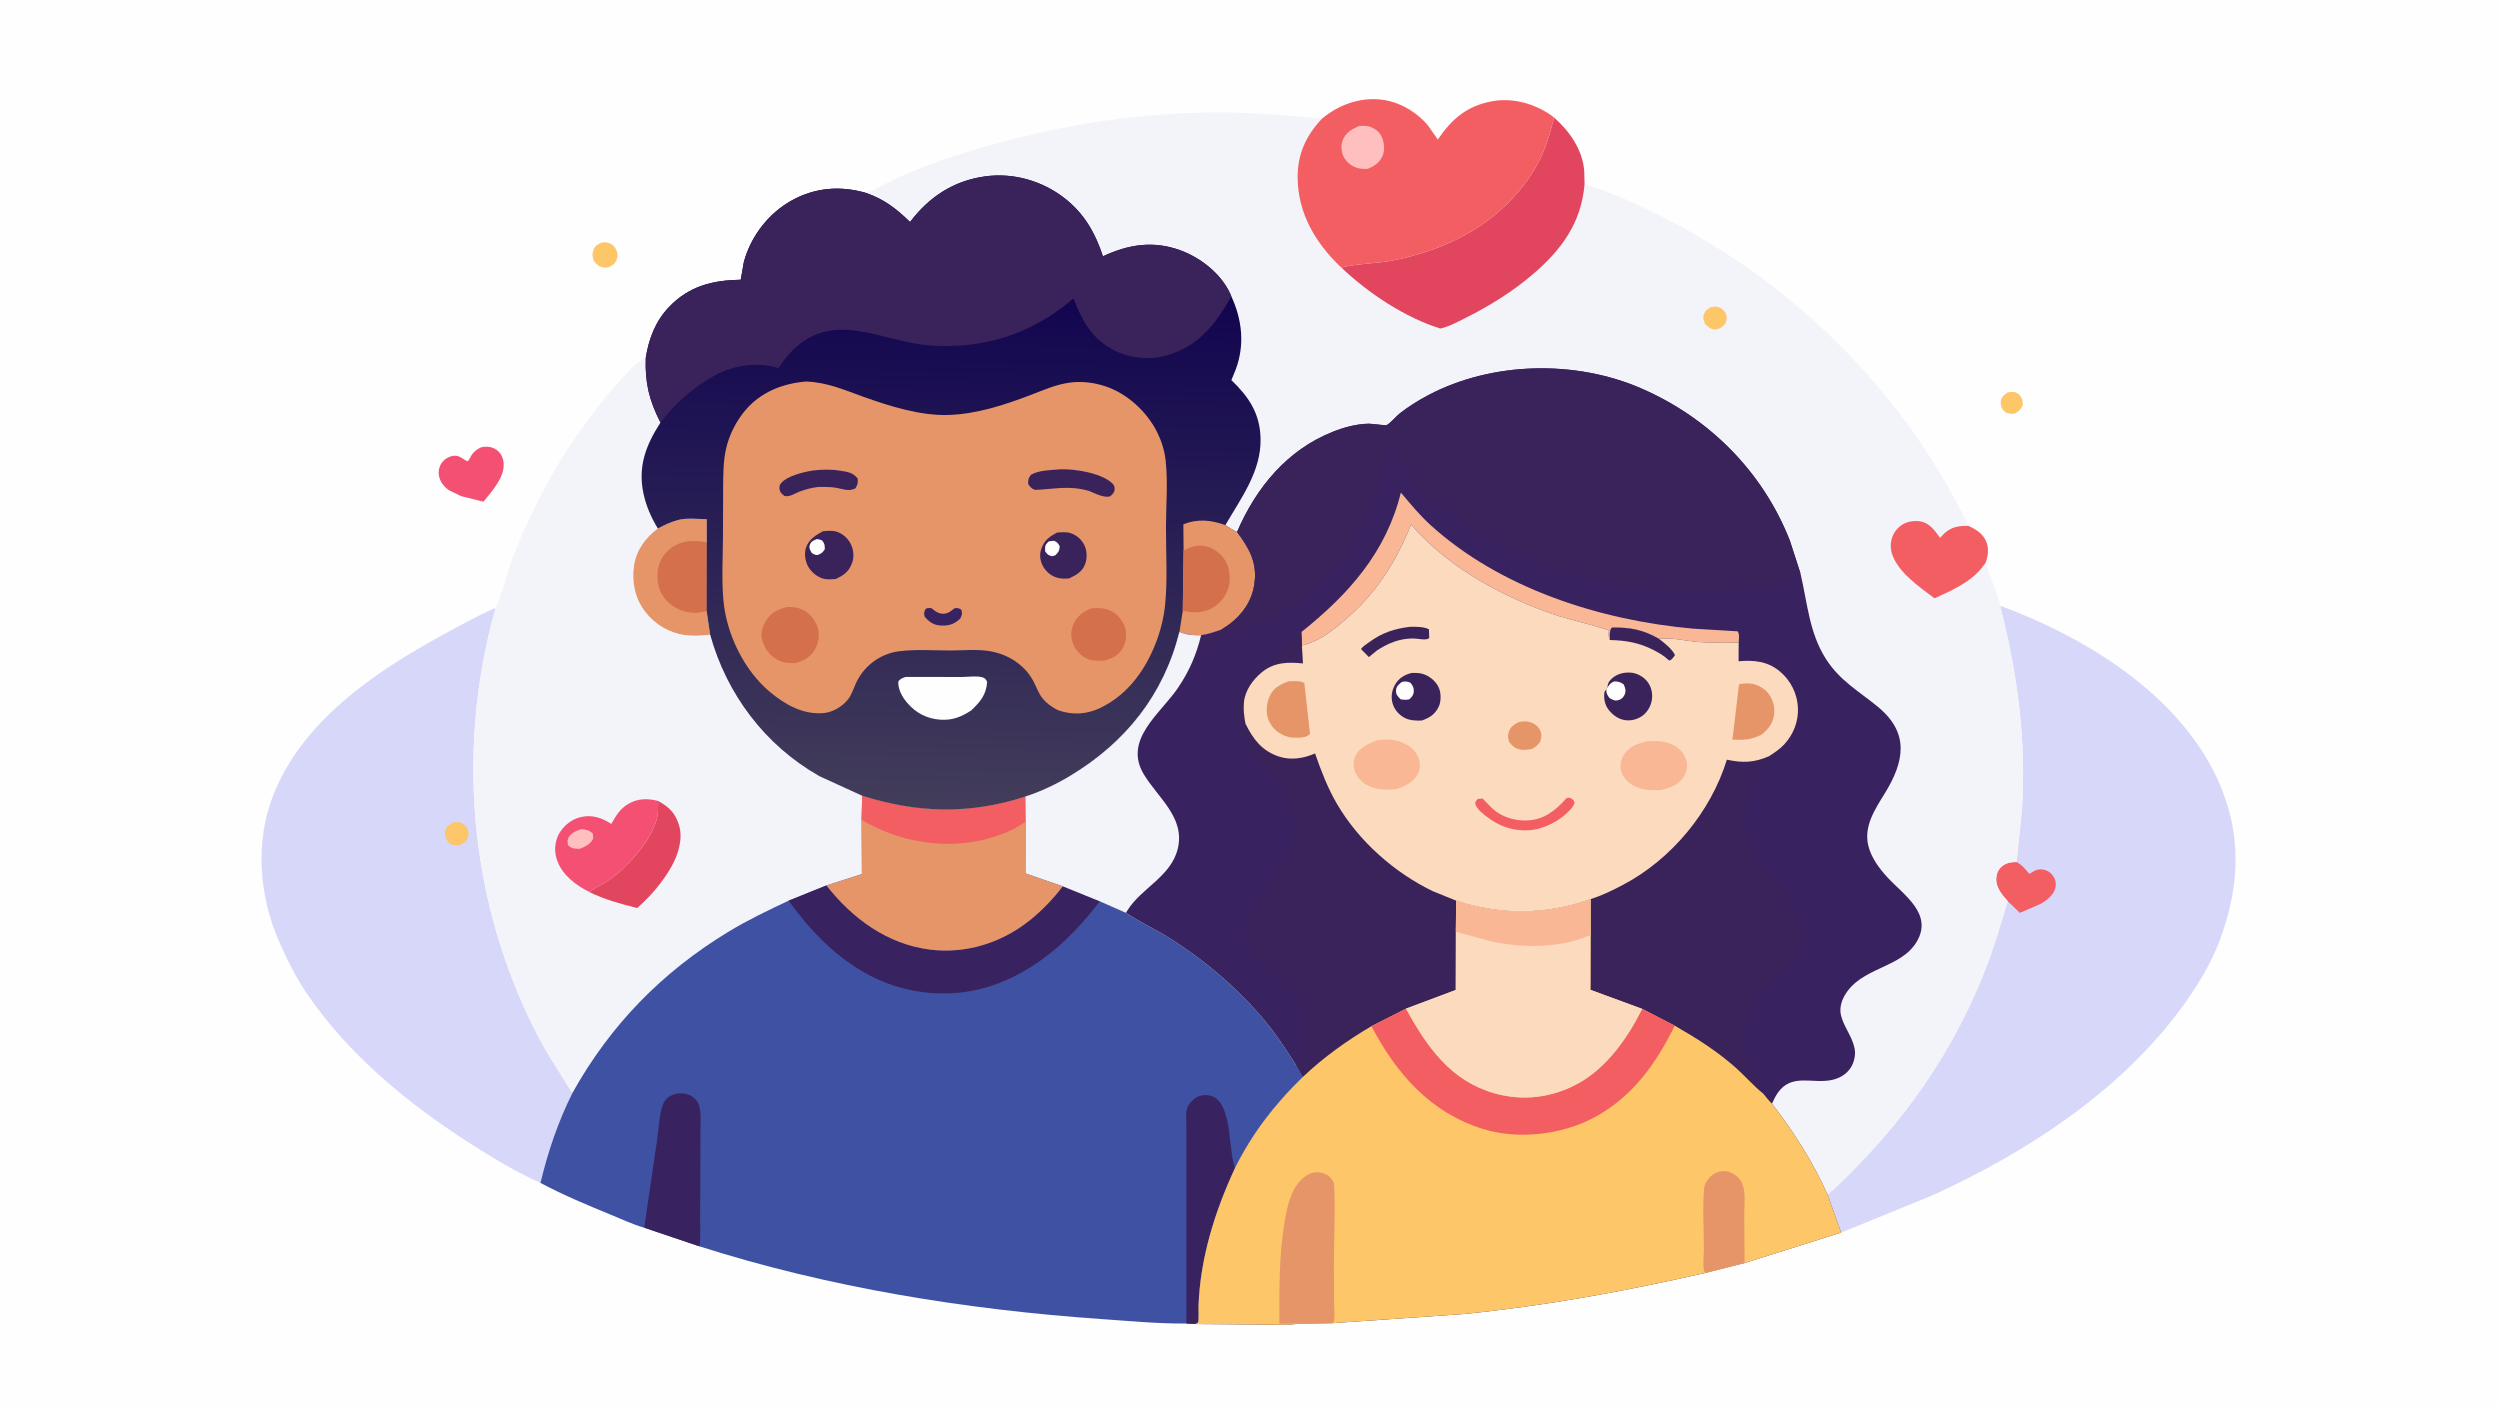 <svg version="1.1" xmlns="http://www.w3.org/2000/svg" style="display: block;" viewBox="0 0 2048 1152" width="1820" height="1024">
<defs>
	<linearGradient id="Gradient1" gradientUnits="userSpaceOnUse" x1="781.563" y1="240.849" x2="772.003" y2="661.137">
		<stop class="stop0" offset="0" stop-opacity="1" stop-color="rgb(18,5,80)"/>
		<stop class="stop1" offset="1" stop-opacity="1" stop-color="rgb(67,61,90)"/>
	</linearGradient>
</defs>
<path transform="translate(0,0)" fill="rgb(254,254,254)" d="M -0 -0 L 2048 0 L 2048 1152 L -0 1152 L -0 -0 z"/>
<path transform="translate(0,0)" fill="rgb(253,198,104)" d="M 1644.29 321.5 L 1645.31 321.201 C 1648.06 320.557 1650.97 320.723 1653.25 322.5 C 1656.58 325.083 1656.8 327.627 1657.18 331.5 C 1655.79 334.935 1654.5 336.125 1651.5 338.113 C 1650.31 338.748 1649.73 338.923 1648.35 338.898 C 1645.37 338.843 1643.08 338.135 1641.04 335.775 C 1639.25 333.705 1638.85 331.144 1639.05 328.5 C 1639.3 325.25 1641.97 323.415 1644.29 321.5 z"/>
<path transform="translate(0,0)" fill="rgb(253,198,104)" d="M 493.293 198.5 C 494.933 198.158 496.811 198.4 498.428 198.825 C 500.925 199.482 502.972 201.241 504.248 203.438 C 505.868 206.227 506.355 208.893 505.355 212.009 C 504.132 215.823 501.865 217.241 498.5 218.852 C 497.185 219.018 495.822 219.16 494.5 218.988 C 490.743 218.499 488.65 216.447 486.399 213.612 C 485.262 210.171 484.918 207.154 486.5 203.743 C 487.945 200.627 490.301 199.649 493.293 198.5 z"/>
<path transform="translate(0,0)" fill="rgb(243,80,115)" d="M 393.613 366.5 L 394.819 366.164 C 399.085 365.36 403.331 365.855 406.889 368.481 C 410.233 370.948 411.993 374.425 412.501 378.496 C 413.986 390.377 403.021 402.239 396.052 410.86 L 377.905 406.346 L 368.213 401.718 C 364.013 399.129 360.725 394.859 359.671 389.999 C 358.929 386.575 359.63 382.506 361.526 379.56 C 363.654 376.254 366.888 374.201 370.719 373.395 C 374.738 372.549 377.5 374.416 380.674 376.527 C 381.458 377.049 381.89 377.336 382.839 377.612 C 383.827 377.9 385.466 374.029 386.106 373 C 388.09 369.809 390.347 368.253 393.613 366.5 z"/>
<path transform="translate(0,0)" fill="rgb(215,216,249)" d="M 406.084 497.748 C 371.806 618.556 385.718 750.453 447.066 860.339 L 468.862 895.33 C 457.059 918.989 448.915 943.228 442.737 968.876 C 422.667 959.992 403.315 948.206 384.862 936.39 C 334.32 904.026 285.599 864.02 251.555 814.042 C 242.314 800.476 235.015 785.647 228.443 770.638 C 212.146 733.417 208.877 689.243 223.889 651.131 C 247.711 590.653 306.664 550.568 361.582 520.574 C 376.14 512.623 390.871 504.367 406.084 497.748 z"/>
<path transform="translate(0,0)" fill="rgb(253,198,104)" d="M 371.675 673.5 C 373.902 673.33 376.31 673.049 378.371 674.093 C 380.531 675.188 382.557 677.262 383.333 679.576 C 384.172 682.077 384.077 684.637 382.843 687 C 381.11 690.316 378.837 691.286 375.5 692.408 C 374.183 692.429 372.796 692.457 371.5 692.192 C 369.16 691.714 367.313 690.256 366.125 688.22 C 364.214 684.946 364.034 682.555 364.987 679 C 366.978 676.061 368.473 674.946 371.675 673.5 z"/>
<path transform="translate(0,0)" fill="rgb(215,216,249)" d="M 1638.46 496.087 C 1707.88 521.516 1784.15 568.2 1816.31 637.573 C 1836.8 681.779 1835.21 724.555 1818.68 769.514 C 1811.1 790.125 1798.59 810.109 1785.49 827.637 C 1734.89 895.341 1659.41 944.193 1583.34 978.967 L 1508.28 1009.6 L 1497.14 978.413 C 1509.24 968.23 1520.44 956.393 1531.21 944.826 C 1571.9 901.137 1604.17 850.619 1626.04 795.031 C 1633.38 776.391 1638.95 757.228 1644.7 738.066 C 1640.33 733.172 1635.31 727.309 1635.27 720.34 C 1635.26 716.817 1636.47 713.033 1638.97 710.51 C 1642.69 706.753 1646.86 706.067 1651.94 706.014 L 1656.43 662.366 C 1659.94 605.007 1652.62 551.473 1638.46 496.087 z"/>
<path transform="translate(0,0)" fill="rgb(243,94,99)" d="M 1651.94 706.014 C 1656.9 708.749 1658.89 711.646 1662.5 715.771 L 1663.34 715.207 C 1666.84 712.894 1669.91 711.393 1674.25 712.315 C 1677.91 713.091 1680.68 715.331 1682.58 718.5 C 1684.24 721.289 1684.5 724.662 1683.64 727.773 C 1682.15 733.177 1676.35 737.869 1671.59 740.362 L 1654.69 747.687 L 1644.7 738.066 C 1640.33 733.172 1635.31 727.309 1635.27 720.34 C 1635.26 716.817 1636.47 713.033 1638.97 710.51 C 1642.69 706.753 1646.86 706.067 1651.94 706.014 z"/>
<path transform="translate(0,0)" fill="rgb(243,243,250)" d="M 406.084 497.748 C 411.852 485.346 414.837 470.52 419.799 457.575 C 439.8 405.394 467.254 358.318 503.982 316.166 C 510.463 308.728 519.94 296.974 529.006 292.933 C 528.272 313.482 531.784 327.83 541.055 346.023 C 529.142 364.505 522.362 381.961 527.157 404.343 C 529.339 414.53 533.517 423.957 538.919 432.822 C 544.478 429.858 549.543 427.411 555.685 425.81 C 562.634 423.999 571.752 425.064 578.976 425.212 L 578.976 444.135 L 578.857 500.445 L 581.767 519.78 C 595.354 568.795 626.78 610.481 671.297 635.725 L 706.294 651.735 L 705.852 671.48 L 706.078 715.858 L 677.033 725.208 L 646.045 737.677 C 629.239 745.58 612.601 753.512 596.704 763.166 C 542.211 796.26 499.916 839.596 468.862 895.33 L 447.066 860.339 C 385.718 750.453 371.806 618.556 406.084 497.748 z"/>
<path transform="translate(0,0)" fill="rgb(226,70,95)" d="M 539.142 656.006 C 548.211 660.973 553.35 666.071 556.345 676.13 C 559.563 686.937 555.637 699.71 550.389 709.191 C 543.321 721.959 532.949 734.163 521.952 743.714 C 508.942 740.465 494.998 736.723 482.971 730.671 C 486.248 727.64 490.97 725.714 494.793 723.375 C 501.059 719.544 506.798 714.925 512.056 709.811 C 522.442 699.71 534.379 684.646 538.138 670.365 C 539.315 665.892 539.085 660.623 539.142 656.006 z"/>
<path transform="translate(0,0)" fill="rgb(243,80,115)" d="M 482.971 730.671 L 478.5 728.27 C 467.941 722.16 458.422 713.769 455.446 701.427 C 453.957 695.249 455.01 687.768 458.281 682.319 C 462.264 675.683 468.621 670.826 476.216 669.115 C 485.203 667.091 493.395 669.937 500.778 674.819 C 504.569 668.296 507.754 662.561 514.449 658.552 C 522.327 653.834 530.486 653.771 539.142 656.006 C 539.085 660.623 539.315 665.892 538.138 670.365 C 534.379 684.646 522.442 699.71 512.056 709.811 C 506.798 714.925 501.059 719.544 494.793 723.375 C 490.97 725.714 486.248 727.64 482.971 730.671 z"/>
<path transform="translate(0,0)" fill="rgb(254,191,190)" d="M 476.386 679.033 C 480.594 679.719 482.108 679.714 485.5 682.439 C 485.958 684.172 486.369 686.004 485.502 687.685 C 483.445 691.667 478.809 693.686 474.883 695.239 C 470.387 694.986 469.089 695.341 465.459 692.5 C 464.947 689.913 464.42 688.505 465.725 686.027 C 467.811 682.064 472.392 680.307 476.386 679.033 z"/>
<path transform="translate(0,0)" fill="rgb(230,149,105)" d="M 538.919 432.822 C 544.478 429.858 549.543 427.411 555.685 425.81 C 562.634 423.999 571.752 425.064 578.976 425.212 L 578.976 444.135 L 578.857 500.445 L 581.767 519.78 C 574.809 520.534 568.053 520.971 561.083 520.041 C 548.129 518.312 536.414 511.279 528.536 500.943 C 520.28 490.111 517.447 476.694 519.404 463.312 C 521.286 450.443 528.792 440.446 538.919 432.822 z"/>
<path transform="translate(0,0)" fill="rgb(212,112,76)" d="M 578.857 500.445 C 574.715 501.496 570.712 502.27 566.424 501.765 C 557.247 500.682 549.592 496.832 543.952 489.363 C 538.941 482.727 537.878 473.985 539.089 465.965 C 540.183 458.718 544.531 452.537 550.472 448.345 C 559.22 442.174 568.874 442.341 578.976 444.135 L 578.857 500.445 z"/>
<path transform="translate(0,0)" fill="rgb(63,81,163)" d="M 706.294 651.735 C 751.249 666.053 794.818 667.183 839.961 652.412 L 840.187 672.892 L 840.104 715.318 L 870.601 725.877 L 900.949 738.193 L 922.433 747.619 L 923.232 748.161 C 934.651 755.831 947.632 761.613 959.313 769.091 C 989.739 788.569 1017.12 812.271 1039.77 840.5 C 1047.77 850.479 1054.61 861.513 1061.63 872.188 L 1067.26 882.119 C 1044.18 904.619 1026.21 927.86 1011.7 956.751 C 995.26 992.065 983.17 1030.61 981.81 1069.83 C 981.725 1072.31 982.249 1081.79 981.438 1083.19 C 981.275 1083.47 979.558 1084.29 979.173 1084.51 L 971.915 1084.1 C 948.883 1084.3 925.44 1082.04 902.468 1080.45 C 791.845 1072.78 678.897 1054.68 573.107 1020.89 L 527.745 1005.6 C 518.423 1002.97 508.595 998.312 499.627 994.646 C 480.546 986.847 460.92 978.582 442.737 968.876 C 448.915 943.228 457.059 918.989 468.862 895.33 C 499.916 839.596 542.211 796.26 596.704 763.166 C 612.601 753.512 629.239 745.58 646.045 737.677 L 677.033 725.208 L 706.078 715.858 L 705.852 671.48 L 706.294 651.735 z"/>
<path transform="translate(0,0)" fill="rgb(57,34,96)" d="M 971.915 1084.1 L 971.867 952.493 L 971.856 922.214 C 971.847 917.815 971.167 911.377 972.643 907.207 C 973.812 903.904 978.266 899.355 981.538 898.136 C 985.486 896.665 990.18 896.494 994.011 898.344 C 1009.32 905.734 1006.28 941.232 1011.43 955.978 L 1011.7 956.751 C 995.26 992.065 983.17 1030.61 981.81 1069.83 C 981.725 1072.31 982.249 1081.79 981.438 1083.19 C 981.275 1083.47 979.558 1084.29 979.173 1084.51 L 971.915 1084.1 z"/>
<path transform="translate(0,0)" fill="rgb(57,34,96)" d="M 527.745 1005.6 L 538.135 934.668 C 539.556 925.324 539.979 913.349 543.13 904.5 C 544.003 902.052 545.7 900.205 547.726 898.638 C 551.285 895.885 556.315 895.089 560.731 895.772 C 565.133 896.453 568.754 898.69 571.25 902.377 C 572.358 904.015 572.806 905.58 573.191 907.5 L 573.401 908.508 C 574.33 913.519 573.828 919.153 573.822 924.238 L 573.75 953.574 L 573.547 997.734 C 573.496 1005.27 574.029 1013.43 573.107 1020.89 L 527.745 1005.6 z"/>
<path transform="translate(0,0)" fill="rgb(57,34,96)" d="M 677.033 725.208 C 698.179 752.252 726.909 773.378 761.792 777.76 C 790.975 781.426 819.887 772.455 842.828 754.385 C 853.029 746.351 862.823 736.261 870.601 725.877 L 900.949 738.193 C 887.193 756.119 872.242 772.442 853.841 785.698 C 822.948 807.953 789.408 818.161 751.5 811.946 C 705.904 804.47 672.105 773.986 646.045 737.677 L 677.033 725.208 z"/>
<path transform="translate(0,0)" fill="rgb(230,149,105)" d="M 706.294 651.735 C 751.249 666.053 794.818 667.183 839.961 652.412 L 840.187 672.892 L 840.104 715.318 L 870.601 725.877 C 862.823 736.261 853.029 746.351 842.828 754.385 C 819.887 772.455 790.975 781.426 761.792 777.76 C 726.909 773.378 698.179 752.252 677.033 725.208 L 706.078 715.858 L 705.852 671.48 L 706.294 651.735 z"/>
<path transform="translate(0,0)" fill="rgb(243,94,99)" d="M 706.294 651.735 C 751.249 666.053 794.818 667.183 839.961 652.412 L 840.187 672.892 C 830.511 679.93 818.653 684.537 807.101 687.45 C 773.149 696.014 735.668 689.419 705.852 671.48 L 706.294 651.735 z"/>
<path transform="translate(0,0)" fill="rgb(243,243,250)" d="M 1083.19 96.894 C 1096.52 85.898 1113.05 79.733 1130.5 81.361 C 1145.57 82.766 1160.52 91.358 1170.04 103 L 1177.83 114.202 C 1189.32 97.311 1201.65 86.613 1222.44 82.805 C 1239.1 79.753 1256.73 84.658 1270.5 94.184 L 1273.09 96.165 C 1285.84 107.347 1296.61 122.745 1297.81 140.201 L 1298.07 150.638 C 1326.64 159.706 1353.54 172.567 1379.75 187.004 C 1476.25 240.169 1555.86 320.489 1606.55 418.367 L 1612.64 430.727 C 1619.32 433.846 1624.91 437.282 1627.5 444.557 C 1629.44 450.006 1628.45 456.017 1626.41 461.309 C 1629.66 470.356 1633.44 479.044 1636.25 488.273 C 1636.91 490.419 1638.47 493.914 1638.46 496.087 C 1652.62 551.473 1659.94 605.007 1656.43 662.366 L 1651.94 706.014 C 1646.86 706.067 1642.69 706.753 1638.97 710.51 C 1636.47 713.033 1635.26 716.817 1635.27 720.34 C 1635.31 727.309 1640.33 733.172 1644.7 738.066 C 1638.95 757.228 1633.38 776.391 1626.04 795.031 C 1604.17 850.619 1571.9 901.137 1531.21 944.826 C 1520.44 956.393 1509.24 968.23 1497.14 978.413 C 1484.72 951.067 1469.97 927.835 1451.62 904.011 C 1452.95 901.103 1454.31 898.098 1456.12 895.45 C 1467.37 878.982 1483.97 887.72 1499.91 884.73 C 1506.45 883.502 1512.45 880.169 1516.13 874.512 C 1518.93 870.193 1520.38 863.698 1519.26 858.66 L 1519.11 858 C 1517.04 848.531 1510.44 840.928 1508.16 831.696 C 1506.85 826.363 1508.24 820.664 1510.83 815.954 C 1524.06 791.885 1557.2 793.598 1570.33 771.068 C 1583.55 748.396 1559.68 733.144 1546.29 718.697 C 1539.52 711.384 1532.86 702.401 1530.5 692.573 C 1526.7 676.716 1535.96 662.881 1543.94 649.93 C 1560.1 623.71 1564.5 600.367 1538.36 578.876 C 1522.65 565.957 1507.12 557.438 1495.8 539.664 C 1481.98 517.958 1480.7 493.843 1474.92 469.479 L 1466.34 442.967 C 1444.24 386.406 1400.25 342.346 1344.8 318.164 C 1290.73 294.582 1222.49 295.946 1170.14 323.513 C 1162.05 327.775 1154.15 332.729 1146.91 338.32 C 1143.67 340.827 1139.01 346.69 1135.64 348.274 C 1135.33 348.418 1123.39 346.945 1121.44 346.968 C 1111.52 347.086 1101.21 349.854 1092.04 353.482 C 1054.45 368.36 1029.05 399.237 1013.4 435.599 C 1010.01 434.248 1006.91 431.991 1003.84 430.029 C 1016.61 407.982 1033.28 385.919 1032.66 359.138 C 1032.19 338.507 1023.15 325.141 1008.76 311.248 L 1012.31 302.54 C 1019.84 282.431 1017.6 261.857 1008.73 242.62 L 1007.84 240.484 C 1000.17 223.978 983.618 210.971 966.771 204.842 C 944.68 196.805 924.331 200.089 903.549 209.826 C 897.193 190.621 888.184 174.696 871.933 162.095 C 853.672 147.935 830.086 141.177 807.094 144.333 C 781.224 147.883 761.033 161.176 745.523 181.717 C 734.285 170.798 724.138 162.904 709.167 157.821 C 717.145 155.299 725.561 150.016 733.275 146.471 C 746.72 140.292 761.417 134.515 775.478 129.805 C 848.985 105.185 927.08 91.197 1004.77 92.022 C 1030.94 92.301 1057.1 94.933 1083.19 96.894 z"/>
<path transform="translate(0,0)" fill="rgb(253,198,104)" d="M 1401.62 251.5 C 1403.86 251.089 1405.91 250.745 1408.12 251.537 C 1410.56 252.414 1412.74 254.429 1413.78 256.818 C 1414.76 259.086 1414.72 261.702 1413.74 263.963 C 1412.46 266.884 1410.23 268.104 1407.5 269.365 L 1405.4 269.789 C 1402.05 270.064 1399.29 267.564 1396.96 265.5 C 1395.8 262.537 1394.7 260.76 1395.79 257.5 C 1396.82 254.404 1398.94 253.006 1401.62 251.5 z"/>
<path transform="translate(0,0)" fill="rgb(243,94,99)" d="M 1626.41 461.309 C 1625.94 461.801 1625.52 462.284 1625.13 462.84 C 1615.69 476.298 1599.32 483.373 1584.77 489.985 C 1572.57 480.864 1553.74 468.002 1549.6 452.403 C 1548.18 447.051 1549.01 440.867 1551.93 436.145 C 1554.82 431.462 1559.45 428.205 1564.87 427.131 C 1569.33 426.245 1574.96 426.54 1578.8 429.117 L 1579.36 429.5 C 1583.7 432.439 1586.35 436.221 1589.28 440.452 L 1592.88 436.744 C 1598.59 431.386 1605.14 430.423 1612.64 430.727 C 1619.32 433.846 1624.91 437.282 1627.5 444.557 C 1629.44 450.006 1628.45 456.017 1626.41 461.309 z"/>
<path transform="translate(0,0)" fill="rgb(226,70,95)" d="M 1273.09 96.165 C 1285.84 107.347 1296.61 122.745 1297.81 140.201 L 1298.07 150.638 C 1295.47 182.55 1279.05 204.697 1255.28 224.91 C 1238.56 239.136 1219.76 250.776 1200.13 260.529 C 1193.89 263.631 1186.75 267.564 1179.92 268.996 C 1151.02 260.045 1120.91 239.999 1099.1 219.29 C 1102.4 216.905 1131.26 215.01 1137.66 213.835 C 1161.6 209.442 1184.46 201.83 1205.44 189.337 C 1229.12 175.238 1250.73 153.4 1262.52 128.323 C 1267.34 118.079 1270.31 107.1 1273.09 96.165 z"/>
<path transform="translate(0,0)" fill="rgb(243,94,99)" d="M 1083.19 96.894 C 1096.52 85.898 1113.05 79.733 1130.5 81.361 C 1145.57 82.766 1160.52 91.358 1170.04 103 L 1177.83 114.202 C 1189.32 97.311 1201.65 86.613 1222.44 82.805 C 1239.1 79.753 1256.73 84.658 1270.5 94.184 L 1273.09 96.165 C 1270.31 107.1 1267.34 118.079 1262.52 128.323 C 1250.73 153.4 1229.12 175.238 1205.44 189.337 C 1184.46 201.83 1161.6 209.442 1137.66 213.835 C 1131.26 215.01 1102.4 216.905 1099.1 219.29 L 1097.28 217.584 C 1077.33 198.313 1063.46 174.374 1063.02 146.079 C 1062.72 126.485 1069.85 110.725 1083.19 96.894 z"/>
<path transform="translate(0,0)" fill="rgb(254,191,190)" d="M 1113.16 103.083 C 1116.39 102.929 1119.85 102.656 1122.93 103.872 C 1126.93 105.454 1130.35 108.28 1132.04 112.284 C 1134.09 117.157 1134.68 122.845 1132.47 127.769 C 1130 133.266 1125.73 136.045 1120.33 138.221 C 1117.58 138.212 1114.66 138.293 1112 137.486 C 1107.1 135.995 1102.89 132.779 1100.65 128.085 C 1098.81 124.236 1098.3 119.096 1099.81 115.054 C 1102.23 108.573 1107.19 105.85 1113.16 103.083 z"/>
<path transform="translate(0,0)" fill="url(#Gradient1)" d="M 709.167 157.821 C 724.138 162.904 734.285 170.798 745.523 181.717 C 761.033 161.176 781.224 147.883 807.094 144.333 C 830.086 141.177 853.672 147.935 871.933 162.095 C 888.184 174.696 897.193 190.621 903.549 209.826 C 924.331 200.089 944.68 196.805 966.771 204.842 C 983.618 210.971 1000.17 223.978 1007.84 240.484 L 1008.73 242.62 C 1017.6 261.857 1019.84 282.431 1012.31 302.54 L 1008.76 311.248 C 1023.15 325.141 1032.19 338.507 1032.66 359.138 C 1033.28 385.919 1016.61 407.982 1003.84 430.029 C 1006.91 431.991 1010.01 434.248 1013.4 435.599 C 1023.57 449.359 1030.23 460.778 1027.55 478.681 C 1025.5 492.347 1017.8 503.378 1006.82 511.477 L 1000.7 515.564 C 995.116 517.566 989.844 519.333 983.951 520.252 C 977.546 520.374 972.14 520.202 966.224 517.462 C 953.314 569.077 922.125 608.136 876.633 635.503 C 865.317 642.31 852.573 648.424 839.961 652.412 C 794.818 667.183 751.249 666.053 706.294 651.735 L 671.297 635.725 C 626.78 610.481 595.354 568.795 581.767 519.78 L 578.857 500.445 L 578.976 444.135 L 578.976 425.212 C 571.752 425.064 562.634 423.999 555.685 425.81 C 549.543 427.411 544.478 429.858 538.919 432.822 C 533.517 423.957 529.339 414.53 527.157 404.343 C 522.362 381.961 529.142 364.505 541.055 346.023 C 531.784 327.83 528.272 313.482 529.006 292.933 C 531.521 277.228 536.994 262.894 548.118 251.292 C 564.599 234.102 583.811 229.431 606.803 229.004 L 609.407 214.303 C 615.175 193.361 629.412 174.752 648.427 164.151 C 667.583 153.473 688.281 151.826 709.167 157.821 z"/>
<path transform="translate(0,0)" fill="rgb(254,254,254)" d="M 742.019 554.378 L 788.074 554.455 C 792.603 554.41 801.063 553.317 805.237 554.859 C 807.44 555.674 807.573 556.52 808.652 558.5 C 807.958 569.031 802.942 574.903 795.626 581.825 C 787.611 587.086 780.435 590.004 770.697 589.447 C 759.587 588.812 750.296 584.026 743.071 575.5 C 739.063 570.77 735.429 564.362 735.915 558 C 738.009 555.607 739.093 555.351 742.019 554.378 z"/>
<path transform="translate(0,0)" fill="rgb(230,149,105)" d="M 969.584 450.755 L 969.406 429.414 C 981.127 424.608 992.277 425.843 1003.84 430.029 C 1006.91 431.991 1010.01 434.248 1013.4 435.599 C 1023.57 449.359 1030.23 460.778 1027.55 478.681 C 1025.5 492.347 1017.8 503.378 1006.82 511.477 L 1000.7 515.564 C 995.116 517.566 989.844 519.333 983.951 520.252 C 977.546 520.374 972.14 520.202 966.224 517.462 L 968.922 500.135 L 969.584 450.755 z"/>
<path transform="translate(0,0)" fill="rgb(212,112,76)" d="M 969.584 450.755 C 976.197 447.63 982.597 445.316 989.921 447.939 C 996.621 450.338 1002.08 455.036 1005.03 461.574 C 1007.76 467.61 1008.27 476.639 1005.82 482.854 L 1005.32 484.052 C 1002.59 490.556 997.589 496.149 991 498.942 C 983.252 502.228 976.903 501.895 968.922 500.135 L 969.584 450.755 z"/>
<path transform="translate(0,0)" fill="rgb(58,35,91)" d="M 709.167 157.821 C 724.138 162.904 734.285 170.798 745.523 181.717 C 761.033 161.176 781.224 147.883 807.094 144.333 C 830.086 141.177 853.672 147.935 871.933 162.095 C 888.184 174.696 897.193 190.621 903.549 209.826 C 924.331 200.089 944.68 196.805 966.771 204.842 C 983.618 210.971 1000.17 223.978 1007.84 240.484 L 1008.73 242.62 C 995.553 265.987 981.577 283.959 954.451 291.361 C 940.101 295.276 922.637 292.783 909.881 285.262 C 892.802 275.191 886.352 261.826 879.407 244.29 C 845.84 273.284 806.008 286.072 761.582 282.83 C 724.078 280.093 686.05 254.845 652.676 283.675 C 646.662 288.871 642.214 294.839 637.714 301.339 C 620.342 296.107 601.321 298.887 585.436 307.479 C 568.369 316.711 552.736 330.515 541.055 346.023 C 531.784 327.83 528.272 313.482 529.006 292.933 C 531.521 277.228 536.994 262.894 548.118 251.292 C 564.599 234.102 583.811 229.431 606.803 229.004 L 609.407 214.303 C 615.175 193.361 629.412 174.752 648.427 164.151 C 667.583 153.473 688.281 151.826 709.167 157.821 z"/>
<path transform="translate(0,0)" fill="rgb(230,149,105)" d="M 660.262 312.4 C 677.606 313.041 691.18 319.125 707.147 324.848 C 728.922 332.653 754.232 340.653 777.609 339.778 C 800.535 338.92 822.489 331.708 843.756 323.64 C 854.317 319.634 864.709 314.919 876 313.341 C 885.868 311.963 896.147 313.173 905.56 316.321 C 923.65 322.369 939.733 337.269 948.124 354.286 C 951.621 361.376 953.992 369.071 954.88 376.932 C 956.855 394.405 955.227 413.714 955.167 431.399 C 955.095 452.494 956.56 475.041 954.399 495.967 C 953.477 504.889 951.373 513.834 948.415 522.295 C 939.877 546.722 924.703 568.873 900.733 580.094 C 889.692 585.262 877.88 585.69 866.519 581.577 C 861.615 579.076 856.889 575.718 853.563 571.28 C 850.475 567.161 848.887 562.247 846.46 557.749 C 843.27 551.836 839.413 547.409 834.106 543.283 C 827.37 538.045 819.528 534.862 811.154 533.351 C 801.077 531.532 788.921 532.72 778.632 532.732 C 765.012 532.747 750.072 531.652 736.602 533.36 C 721.31 535.299 708.119 545.048 701.5 558.858 C 699.232 563.59 697.87 568.932 694.5 573.052 C 689.877 578.705 682.271 583.26 674.931 583.981 C 658.303 585.615 643.201 577.131 630.859 566.822 C 609.317 548.828 594.972 518.997 592.573 491.174 C 591.093 474.005 592.202 455.916 592.258 438.661 L 592.394 399.38 C 592.485 388.534 592.408 377.66 594.879 367.031 C 597.443 356.001 603.215 344.602 610.556 335.993 C 623.364 320.974 640.914 314.053 660.262 312.4 z"/>
<path transform="translate(0,0)" fill="rgb(57,34,96)" d="M 758.484 498.5 C 759.909 497.78 761.448 498 763 498.044 C 765.423 500.006 767.731 501.979 770.909 502.494 C 775.759 503.28 778.431 500.939 782 498.112 C 784.748 497.884 785.095 497.916 787.5 499.248 C 788.552 502.802 788.133 503.257 786.721 506.5 L 785.5 507.624 C 780.91 511.676 776.045 512.7 770 512.239 C 764.619 511.829 760.868 509.054 757.5 505.116 C 756.792 501.626 756.722 501.578 758.484 498.5 z"/>
<path transform="translate(0,0)" fill="rgb(58,35,91)" d="M 665.867 385.293 C 673.074 384.443 680.6 384.221 687.785 385.386 C 693.826 386.366 698.939 386.796 702.686 392.026 C 702.787 395.672 702.774 396.56 700.826 399.829 C 695.279 402.984 689.748 400.121 683.807 399.28 C 679.557 398.678 675.069 398.765 670.776 398.732 C 665.407 399.239 659.889 400.732 654.851 402.632 C 650.905 404.121 646.83 407.301 642.5 406.092 C 640.406 404.411 639.004 403.386 638.583 400.5 C 638.434 399.477 638.564 397.4 639.172 396.531 C 643.859 389.822 658.056 386.605 665.867 385.293 z"/>
<path transform="translate(0,0)" fill="rgb(58,35,91)" d="M 867.274 384.427 L 868.683 384.304 C 880.823 383.871 902.37 387.381 911.228 395.861 C 912.845 397.409 913.189 398.69 913.068 401 C 912.941 403.441 911.17 404.995 909.422 406.439 C 904.363 408.056 896.802 403.882 891.906 401.975 C 875.667 397.359 864.099 400.512 848 401.186 C 845.066 400.216 844.068 398.906 842.315 396.5 C 842.269 392.735 842.235 392.036 844.5 388.807 C 851.055 385.084 859.887 385.035 867.274 384.427 z"/>
<path transform="translate(0,0)" fill="rgb(58,35,91)" d="M 866.119 436.065 C 869.626 435.974 873.364 435.434 876.764 436.505 C 881.892 438.121 885.952 441.675 888.324 446.498 C 890.558 451.038 890.727 457.131 888.986 461.866 C 886.617 468.307 881.647 470.932 875.776 473.724 C 872.57 473.876 869.188 474.08 866.082 473.143 C 860.902 471.58 856.716 468.128 854.206 463.338 C 852.064 459.249 851.452 454.406 852.864 450 C 855.2 442.718 859.491 439.445 866.119 436.065 z"/>
<path transform="translate(0,0)" fill="rgb(254,254,254)" d="M 858.866 443.5 C 860.366 443.053 861.946 442.993 863.5 442.833 C 866.41 444.329 866.618 444.598 868.148 447.5 C 867.691 451.595 867.243 451.968 864.5 454.768 L 861.781 455.538 C 858.443 454.563 858.291 454.301 856.187 451.5 C 856.101 447.237 855.81 446.798 858.866 443.5 z"/>
<path transform="translate(0,0)" fill="rgb(58,35,91)" d="M 674.131 435.066 C 677.453 434.739 681.691 434.359 684.909 435.268 C 689.949 436.693 694.524 440.662 696.855 445.307 C 699.249 450.079 699.882 456.013 698.022 461.07 C 695.396 468.209 691.138 471.216 684.41 474.25 L 683.939 474.272 C 680.74 474.4 677.515 474.762 674.387 473.878 C 669.22 472.418 664.385 468.347 661.86 463.63 C 659.474 459.172 658.705 453.028 660.357 448.201 C 662.5 441.938 668.571 437.964 674.131 435.066 z"/>
<path transform="translate(0,0)" fill="rgb(254,254,254)" d="M 669.018 441.5 C 670.57 441.502 671.955 442.055 673.431 442.5 C 675.692 445.561 675.649 446.218 675.661 449.849 C 673.614 452.799 673.164 453.104 669.846 454.5 C 667.905 454.734 666.69 453.844 665.071 452.93 C 663.705 450.503 662.43 448.921 663.5 446.014 C 664.527 443.222 666.553 442.613 669.018 441.5 z"/>
<path transform="translate(0,0)" fill="rgb(212,112,76)" d="M 894.17 498.156 C 900.353 497.834 905.37 497.746 910.967 500.791 C 916.04 503.549 920.255 508.768 921.732 514.389 C 923.147 519.769 922.397 526.334 919.583 531.135 C 916.144 537.004 910.96 539.36 904.639 541.058 C 900.273 541.182 895.664 541.472 891.5 539.918 C 886.353 537.997 881.578 533.212 879.42 528.204 C 877.036 522.671 876.931 516.959 879.287 511.351 C 882.216 504.382 887.372 500.9 894.17 498.156 z"/>
<path transform="translate(0,0)" fill="rgb(212,112,76)" d="M 644.741 497.093 C 649.514 496.848 654.092 497.516 658.387 499.753 C 663.855 502.6 668.298 508.562 669.992 514.418 C 671.584 519.924 670.502 526.852 667.625 531.81 C 663.679 538.61 658.318 541.183 650.971 543.117 C 645.775 543.048 641.402 542.839 636.752 540.333 C 630.097 536.747 626.134 530.585 624.157 523.469 C 622.824 518.674 625.011 512.51 627.511 508.332 C 631.451 501.745 637.542 498.954 644.741 497.093 z"/>
<path transform="translate(0,0)" fill="rgb(57,34,96)" d="M 1013.4 435.599 C 1029.05 399.237 1054.45 368.36 1092.04 353.482 C 1101.21 349.854 1111.52 347.086 1121.44 346.968 C 1123.39 346.945 1135.33 348.418 1135.64 348.274 C 1139.01 346.69 1143.67 340.827 1146.91 338.32 C 1154.15 332.729 1162.05 327.775 1170.14 323.513 C 1222.49 295.946 1290.73 294.582 1344.8 318.164 C 1400.25 342.346 1444.24 386.406 1466.34 442.967 L 1474.92 469.479 C 1480.7 493.843 1481.98 517.958 1495.8 539.664 C 1507.12 557.438 1522.65 565.957 1538.36 578.876 C 1564.5 600.367 1560.1 623.71 1543.94 649.93 C 1535.96 662.881 1526.7 676.716 1530.5 692.573 C 1532.86 702.401 1539.52 711.384 1546.29 718.697 C 1559.68 733.144 1583.55 748.396 1570.33 771.068 C 1557.2 793.598 1524.06 791.885 1510.83 815.954 C 1508.24 820.664 1506.85 826.363 1508.16 831.696 C 1510.44 840.928 1517.04 848.531 1519.11 858 L 1519.26 858.66 C 1520.38 863.698 1518.93 870.193 1516.13 874.512 C 1512.45 880.169 1506.45 883.502 1499.91 884.73 C 1483.97 887.72 1467.37 878.982 1456.12 895.45 C 1454.31 898.098 1452.95 901.103 1451.62 904.011 C 1469.97 927.835 1484.72 951.067 1497.14 978.413 L 1508.28 1009.6 L 1429.15 1034.53 L 1396.74 1042.7 C 1331.33 1057.59 1266.03 1069.64 1199.21 1076.31 L 1091.91 1083.78 L 1064.27 1084.17 C 1053.29 1085.81 1041.24 1084.93 1030.15 1084.92 L 979.173 1084.51 C 979.558 1084.29 981.275 1083.47 981.438 1083.19 C 982.249 1081.79 981.725 1072.31 981.81 1069.83 C 983.17 1030.61 995.26 992.065 1011.7 956.751 C 1026.21 927.86 1044.18 904.619 1067.26 882.119 L 1061.63 872.188 C 1054.61 861.513 1047.77 850.479 1039.77 840.5 C 1017.12 812.271 989.739 788.569 959.313 769.091 C 947.632 761.613 934.651 755.831 923.232 748.161 L 922.433 747.619 L 900.949 738.193 L 870.601 725.877 L 840.104 715.318 L 840.187 672.892 L 839.961 652.412 C 852.573 648.424 865.317 642.31 876.633 635.503 C 922.125 608.136 953.314 569.077 966.224 517.462 C 972.14 520.202 977.546 520.374 983.951 520.252 C 989.844 519.333 995.116 517.566 1000.7 515.564 L 1006.82 511.477 C 1017.8 503.378 1025.5 492.347 1027.55 478.681 C 1030.23 460.778 1023.57 449.359 1013.4 435.599 z"/>
<path transform="translate(0,0)" fill="rgb(249,183,149)" d="M 1066.08 517.663 C 1104.66 486.773 1135.4 452.666 1147.6 403.358 C 1155.22 412.457 1162.83 421.735 1171.62 429.743 C 1228.87 481.9 1310.97 508.079 1386.88 514.843 L 1423.5 517.031 C 1425.23 519.521 1424.46 523.371 1424.33 526.296 C 1413.46 526.477 1402.44 526.597 1391.59 525.793 C 1381.44 525.041 1369.01 521.781 1359.07 523.21 C 1346.04 515.711 1335.46 513.704 1320.5 514 C 1318.11 516.338 1318.89 520.809 1318.84 524.163 L 1318.61 523.63 C 1317.57 521.093 1317.77 519.134 1318.03 516.5 C 1316.15 514.769 1283.52 506.717 1277.15 504.629 C 1233.08 490.186 1186.39 465.129 1155.92 429.524 C 1143.19 461.339 1126.68 486.895 1100.18 509.09 C 1093.04 515.079 1085.33 521.374 1076.73 525.067 C 1073.69 526.376 1069.83 528.207 1066.53 528.586 L 1066.08 517.663 z"/>
<path transform="translate(0,0)" fill="rgb(243,243,250)" d="M 966.224 517.462 C 972.14 520.202 977.546 520.374 983.951 520.252 C 980.044 536.309 974.248 549.696 964.97 563.407 C 950.733 584.448 920.013 605.687 936.931 634.046 C 948.445 653.345 970.938 669.398 964.866 695 C 959.442 717.869 935.075 727.268 923.681 745.513 L 923.21 746.258 L 922.433 747.619 L 900.949 738.193 L 870.601 725.877 L 840.104 715.318 L 840.187 672.892 L 839.961 652.412 C 852.573 648.424 865.317 642.31 876.633 635.503 C 922.125 608.136 953.314 569.077 966.224 517.462 z"/>
<path transform="translate(0,0)" fill="rgb(58,35,91)" d="M 1449.23 619.321 L 1450.58 620.65 C 1438.13 640.412 1424.97 658.509 1430.74 683.452 C 1438.24 715.908 1492.91 745.28 1470.5 781.599 C 1454.25 807.934 1421.64 820.578 1429.76 857.397 C 1431.67 866.056 1435.37 873.713 1439.16 881.656 C 1441.2 885.919 1444.29 890.579 1444.5 895.367 L 1444.53 895.849 C 1436.52 889.461 1429.43 881.171 1421.67 874.307 C 1406.36 860.76 1389.65 850.252 1371.99 840.117 L 1345.27 826.325 L 1302.86 810.734 L 1302.98 765.771 L 1302.95 736.399 C 1312.12 733.619 1321.15 729.152 1329.61 724.695 C 1369.27 703.802 1401.41 665.027 1414.66 622.192 C 1427.67 624.984 1436.95 624.674 1449.23 619.321 z"/>
<path transform="translate(0,0)" fill="rgb(58,35,91)" d="M 1014.19 591.567 L 1013.91 582.08 C 1014.32 559.442 1033.21 546.482 1048.95 533.59 C 1054.97 528.666 1060.51 523.075 1066.08 517.663 L 1066.53 528.586 L 1067.4 543.337 C 1055.01 542.168 1044.01 542.226 1033.78 550.505 C 1026.48 556.422 1019.9 565.513 1019.03 575.146 C 1018.49 581.161 1019.16 586.876 1020.32 592.773 C 1026.58 605.39 1033.73 614.957 1047.65 619.605 C 1057.52 622.903 1067.96 621.137 1077.29 617.085 C 1082.31 631.481 1087.67 645.542 1095.43 658.731 C 1113.25 689.056 1142.07 714.539 1173.59 729.852 L 1192.85 737.654 L 1192.65 763.159 L 1192.55 810.822 L 1151.74 826.162 L 1123.47 840.504 C 1103.16 852.43 1084.39 865.92 1067.26 882.119 L 1061.63 872.188 C 1069.5 860.195 1074.62 843.867 1068.31 830.093 C 1062.1 816.52 1047.27 804.913 1036.67 794.371 C 1028.94 786.695 1021.65 779.26 1019.95 767.985 C 1014.98 734.946 1067.99 710.13 1059.92 668 C 1057.81 656.943 1052.91 646.917 1046.08 638 C 1035.6 624.334 1015.59 609.471 1014.19 591.567 z"/>
<path transform="translate(0,0)" fill="rgb(58,35,91)" d="M 1013.4 435.599 C 1029.05 399.237 1054.45 368.36 1092.04 353.482 C 1101.21 349.854 1111.52 347.086 1121.44 346.968 C 1123.39 346.945 1135.33 348.418 1135.64 348.274 C 1139.01 346.69 1143.67 340.827 1146.91 338.32 C 1154.15 332.729 1162.05 327.775 1170.14 323.513 C 1222.49 295.946 1290.73 294.582 1344.8 318.164 C 1400.25 342.346 1444.24 386.406 1466.34 442.967 L 1474.92 469.479 C 1463.96 475.654 1450.28 478.797 1438 480.897 C 1390.68 488.986 1339.06 483.521 1292.95 470.773 C 1232.04 453.932 1173.03 420.71 1137.4 367.381 C 1133.94 381.803 1130.77 396.003 1125.5 409.908 C 1111.33 447.297 1085.98 479.95 1051.79 500.921 C 1038.1 509.321 1023.8 514.39 1008.76 519.719 C 1005.14 521.001 1001.75 523.085 998.005 524.005 C 992.074 525.462 988.019 530.02 982.513 532.21 L 985.527 522.445 C 989.52 521.173 998.648 519.54 1001.25 516.45 L 1000.7 515.564 L 1006.82 511.477 C 1017.8 503.378 1025.5 492.347 1027.55 478.681 C 1030.23 460.778 1023.57 449.359 1013.4 435.599 z"/>
<path transform="translate(0,0)" fill="rgb(251,218,189)" d="M 1066.53 528.586 C 1069.83 528.207 1073.69 526.376 1076.73 525.067 C 1085.33 521.374 1093.04 515.079 1100.18 509.09 C 1126.68 486.895 1143.19 461.339 1155.92 429.524 C 1186.39 465.129 1233.08 490.186 1277.15 504.629 C 1283.52 506.717 1316.15 514.769 1318.03 516.5 C 1317.77 519.134 1317.57 521.093 1318.61 523.63 L 1318.84 524.163 C 1318.89 520.809 1318.11 516.338 1320.5 514 C 1335.46 513.704 1346.04 515.711 1359.07 523.21 C 1369.01 521.781 1381.44 525.041 1391.59 525.793 C 1402.44 526.597 1413.46 526.477 1424.33 526.296 L 1424.24 541.551 C 1437.01 540.508 1448.26 541.429 1458.54 550.28 C 1467.13 557.686 1472.31 568.238 1472.87 579.577 C 1473.43 590.762 1469.17 601.593 1461.58 609.745 C 1458.14 613.451 1453.46 616.578 1449.23 619.321 C 1436.95 624.674 1427.67 624.984 1414.66 622.192 C 1401.41 665.027 1369.27 703.802 1329.61 724.695 C 1321.15 729.152 1312.12 733.619 1302.95 736.399 C 1267.25 749.455 1228.88 749.715 1192.85 737.654 L 1173.59 729.852 C 1142.07 714.539 1113.25 689.056 1095.43 658.731 C 1087.67 645.542 1082.31 631.481 1077.29 617.085 C 1067.96 621.137 1057.52 622.903 1047.65 619.605 C 1033.73 614.957 1026.58 605.39 1020.32 592.773 C 1019.16 586.876 1018.49 581.161 1019.03 575.146 C 1019.9 565.513 1026.48 556.422 1033.78 550.505 C 1044.01 542.226 1055.01 542.168 1067.4 543.337 L 1066.53 528.586 z"/>
<path transform="translate(0,0)" fill="rgb(230,149,105)" d="M 1243.95 591.5 C 1246.47 590.721 1250.63 590.597 1253.13 591.321 C 1256.7 592.352 1259.73 594.531 1261.5 597.822 C 1263.26 601.107 1262.69 604.086 1261.74 607.5 C 1259.49 610.437 1257.92 611.992 1254.5 613.519 C 1251.76 613.963 1249.06 614.363 1246.28 614.005 C 1241.46 613.384 1239.05 611.168 1236.16 607.5 C 1235.47 604.663 1234.99 602.349 1236 599.519 C 1237.53 595.247 1240 593.445 1243.95 591.5 z"/>
<path transform="translate(0,0)" fill="rgb(58,35,91)" d="M 1155 513.357 C 1159.37 513.202 1166.81 513.216 1170.58 515.401 L 1170.82 522.5 C 1168.7 524.855 1161.34 522.872 1157.62 522.881 C 1146.43 522.909 1136.96 526.75 1127.78 532.897 L 1121.38 538.132 L 1114.95 531.576 L 1115.23 531.135 C 1116.72 529.146 1119.9 527.246 1121.93 525.744 C 1132.09 518.206 1142.59 514.815 1155 513.357 z"/>
<path transform="translate(0,0)" fill="rgb(58,35,91)" d="M 1318.84 524.163 C 1318.89 520.809 1318.11 516.338 1320.5 514 C 1335.46 513.704 1346.04 515.711 1359.07 523.21 C 1363.37 526.475 1369.86 531.526 1372.16 536.5 C 1371.36 537.536 1370.22 539.393 1369.17 540.137 C 1369.03 540.237 1367.88 540.976 1367.5 540.93 C 1367.14 540.886 1364.67 538.606 1364.24 538.272 C 1361.21 535.937 1357.95 534.074 1354.55 532.345 C 1342.67 526.304 1332.03 524.482 1318.84 524.163 z"/>
<path transform="translate(0,0)" fill="rgb(243,94,99)" d="M 1283.53 653.5 L 1285.86 653.328 C 1288.59 654.765 1288.91 654.648 1289.94 657.5 C 1289.18 659.783 1287.93 661.454 1286.33 663.198 C 1277.88 672.382 1264.52 679.438 1251.96 680.018 C 1235.94 680.758 1223.52 674.52 1211.99 663.906 C 1210.8 662.317 1208.68 660.055 1208.53 658.022 C 1208.42 656.535 1209.63 655.561 1210.5 654.411 L 1214.5 654.011 L 1222.56 662.229 C 1230.28 669.3 1241.17 672.483 1251.5 671.957 C 1265.33 671.252 1274.78 663.327 1283.53 653.5 z"/>
<path transform="translate(0,0)" fill="rgb(58,35,91)" d="M 1316.85 562.991 C 1316.9 560.049 1317.89 558.09 1320.09 556.026 C 1324.42 551.965 1329.87 550.508 1335.69 550.864 C 1340.53 551.161 1345.49 553.695 1348.72 557.315 C 1352.44 561.48 1353.84 566.676 1353.33 572.171 C 1352.84 577.447 1350.07 582.647 1345.89 585.906 C 1341.81 589.078 1336.33 590.526 1331.23 589.802 C 1325.6 589.003 1320.6 585.221 1317.34 580.707 C 1314.62 576.95 1313.57 571.479 1314.39 566.96 C 1314.57 565.976 1315.22 565.493 1315.85 564.742 L 1316.85 562.991 z"/>
<path transform="translate(0,0)" fill="rgb(254,254,254)" d="M 1316.85 562.991 C 1318.56 560.48 1319.54 559.121 1322.5 558.02 C 1326.05 558.268 1327.06 558.438 1330.13 560.5 C 1331.42 563.527 1332.26 565.586 1330.91 568.893 C 1330.13 570.792 1328.47 572.522 1326.5 573.187 C 1322.85 574.418 1321.55 573.336 1318.5 571.689 C 1316.72 569.236 1315.76 567.899 1315.85 564.742 L 1316.85 562.991 z"/>
<path transform="translate(0,0)" fill="rgb(230,149,105)" d="M 1424.6 560.5 C 1428.18 559.411 1434.03 559.314 1437.59 560.563 C 1441.54 561.948 1445.03 563.801 1447.84 566.987 C 1451.84 571.517 1453.99 578.108 1453.47 584.104 C 1452.79 591.878 1449.1 596.62 1443.29 601.526 C 1434.54 606.087 1428.83 606.114 1419.2 605.783 L 1424.6 560.5 z"/>
<path transform="translate(0,0)" fill="rgb(58,35,91)" d="M 1156.35 551.15 C 1160.12 551.045 1163.65 551.021 1167.19 552.479 C 1172.25 554.566 1177.1 558.89 1179.03 564.106 C 1180.51 568.101 1180.57 574.576 1178.72 578.5 C 1175.63 585.077 1171.35 587.8 1164.7 590.136 C 1159.82 590.259 1154.84 590.187 1150.44 587.818 C 1145.93 585.385 1142.28 581.119 1140.84 576.17 C 1139.29 570.859 1140.11 565.528 1142.81 560.767 C 1145.88 555.356 1150.5 552.673 1156.35 551.15 z"/>
<path transform="translate(0,0)" fill="rgb(254,254,254)" d="M 1148.37 558.5 C 1151.31 557.83 1152.76 557.995 1155.5 559.229 C 1157.37 561.689 1158.4 563.27 1158.16 566.5 C 1157.95 569.321 1156.51 570.914 1154.5 572.729 C 1152.04 573.391 1149.98 573.089 1147.5 572.801 C 1145.07 570.371 1143.25 568.776 1143.68 565 C 1144.05 561.648 1146.04 560.536 1148.37 558.5 z"/>
<path transform="translate(0,0)" fill="rgb(230,149,105)" d="M 1055.39 558.037 C 1058.78 557.781 1065.81 557.294 1068.5 559.415 L 1073.16 601 L 1072.37 601.785 C 1068.75 605.006 1061.52 604.15 1056.97 604.01 L 1052.33 602.565 C 1046.46 600.247 1041.55 595.454 1039.14 589.597 C 1036.8 583.906 1037.45 576.02 1039.94 570.438 C 1043.05 563.47 1048.55 560.603 1055.39 558.037 z"/>
<path transform="translate(0,0)" fill="rgb(249,183,149)" d="M 1348.92 607.121 C 1356.77 606.614 1364.03 606.673 1371.19 610.432 C 1376.01 612.969 1379.8 617.373 1381.33 622.627 C 1382.7 627.319 1381.9 631.725 1379.42 635.912 C 1375.36 642.792 1368.25 645.252 1360.91 647.01 C 1353.08 647.399 1345.76 647.344 1338.61 643.665 C 1333.47 641.022 1329.57 636.708 1327.98 631.108 C 1326.82 627.008 1327.91 622.187 1330.03 618.604 C 1334.15 611.631 1341.45 609.032 1348.92 607.121 z"/>
<path transform="translate(0,0)" fill="rgb(249,183,149)" d="M 1128.2 606.179 C 1135.95 605.236 1143.18 605.525 1150.35 608.84 C 1155.6 611.266 1160.36 615.742 1162.3 621.276 C 1163.51 624.736 1163.48 629.968 1161.83 633.286 C 1158.28 640.435 1151.57 643.724 1144.35 646.055 C 1137.29 647.175 1130.41 647.012 1123.6 644.635 C 1117.79 642.607 1112.96 638.524 1110.37 632.886 C 1108.75 629.347 1108.36 624.128 1109.79 620.474 C 1112.93 612.457 1120.88 609.187 1128.2 606.179 z"/>
<path transform="translate(0,0)" fill="rgb(253,198,104)" d="M 1192.85 737.654 C 1228.88 749.715 1267.25 749.455 1302.95 736.399 L 1302.98 765.771 L 1302.86 810.734 L 1345.27 826.325 L 1371.99 840.117 C 1389.65 850.252 1406.36 860.76 1421.67 874.307 C 1429.43 881.171 1436.52 889.461 1444.53 895.849 C 1446.8 898.652 1449 901.523 1451.62 904.011 C 1469.97 927.835 1484.72 951.067 1497.14 978.413 L 1508.28 1009.6 L 1429.15 1034.53 L 1396.74 1042.7 C 1331.33 1057.59 1266.03 1069.64 1199.21 1076.31 L 1091.91 1083.78 L 1064.27 1084.17 C 1053.29 1085.81 1041.24 1084.93 1030.15 1084.92 L 979.173 1084.51 C 979.558 1084.29 981.275 1083.47 981.438 1083.19 C 982.249 1081.79 981.725 1072.31 981.81 1069.83 C 983.17 1030.61 995.26 992.065 1011.7 956.751 C 1026.21 927.86 1044.18 904.619 1067.26 882.119 C 1084.39 865.92 1103.16 852.43 1123.47 840.504 L 1151.74 826.162 L 1192.55 810.822 L 1192.65 763.159 L 1192.85 737.654 z"/>
<path transform="translate(0,0)" fill="rgb(230,149,105)" d="M 1396.74 1042.7 L 1396.07 1041.32 C 1394.71 1036.89 1395.8 1028.11 1395.81 1023.18 C 1395.83 1006.74 1394.6 989.288 1396.05 973 C 1396.2 971.374 1396.72 969.915 1397.56 968.523 L 1397.89 968 C 1399.89 964.699 1402.09 962.284 1405.68 960.67 C 1409.87 958.783 1413.84 958.753 1418.06 960.508 C 1422.09 962.184 1425.35 965.233 1427.07 969.229 L 1427.31 969.795 C 1430.19 976.447 1428.9 986.872 1428.9 994.123 L 1429.15 1034.53 L 1396.74 1042.7 z"/>
<path transform="translate(0,0)" fill="rgb(230,149,105)" d="M 1064.27 1084.17 L 1048.07 1084.2 C 1048.03 1056.2 1047.65 1028.94 1052.32 1001.2 C 1054.31 989.355 1057 975.344 1065.72 966.568 C 1069.31 962.956 1073.72 960.128 1079 960.101 C 1082.55 960.083 1087.17 961.784 1089.66 964.399 L 1090.94 966 L 1091.54 966.768 C 1092.58 968.253 1092.87 969.523 1092.96 971.285 C 1094 993.229 1092.65 1015.71 1092.73 1037.72 L 1092.89 1067.36 C 1092.91 1071.75 1093.52 1077.23 1092.88 1081.5 C 1092.75 1082.43 1092.37 1082.99 1091.91 1083.78 L 1064.27 1084.17 z"/>
<path transform="translate(0,0)" fill="rgb(243,94,99)" d="M 1123.47 840.504 L 1151.74 826.162 C 1168.95 857.254 1188.1 885.185 1224.19 895.46 C 1247.9 902.209 1272.15 899.053 1293.62 886.976 C 1316.76 873.958 1333.63 849.649 1345.27 826.325 L 1371.99 840.117 C 1356.27 871.615 1337.43 898.504 1305.54 915.5 C 1279.18 929.552 1243.48 933.611 1214.82 924.705 C 1171.61 911.277 1143.83 879.222 1123.47 840.504 z"/>
<path transform="translate(0,0)" fill="rgb(251,218,189)" d="M 1192.85 737.654 C 1228.88 749.715 1267.25 749.455 1302.95 736.399 L 1302.98 765.771 L 1302.86 810.734 L 1345.27 826.325 C 1333.63 849.649 1316.76 873.958 1293.62 886.976 C 1272.15 899.053 1247.9 902.209 1224.19 895.46 C 1188.1 885.185 1168.95 857.254 1151.74 826.162 L 1192.55 810.822 L 1192.65 763.159 L 1192.85 737.654 z"/>
<path transform="translate(0,0)" fill="rgb(249,183,149)" d="M 1192.85 737.654 C 1228.88 749.715 1267.25 749.455 1302.95 736.399 L 1302.98 765.771 C 1277.95 776.754 1247.26 776.721 1221 770.86 L 1192.65 763.159 L 1192.85 737.654 z"/>
</svg>